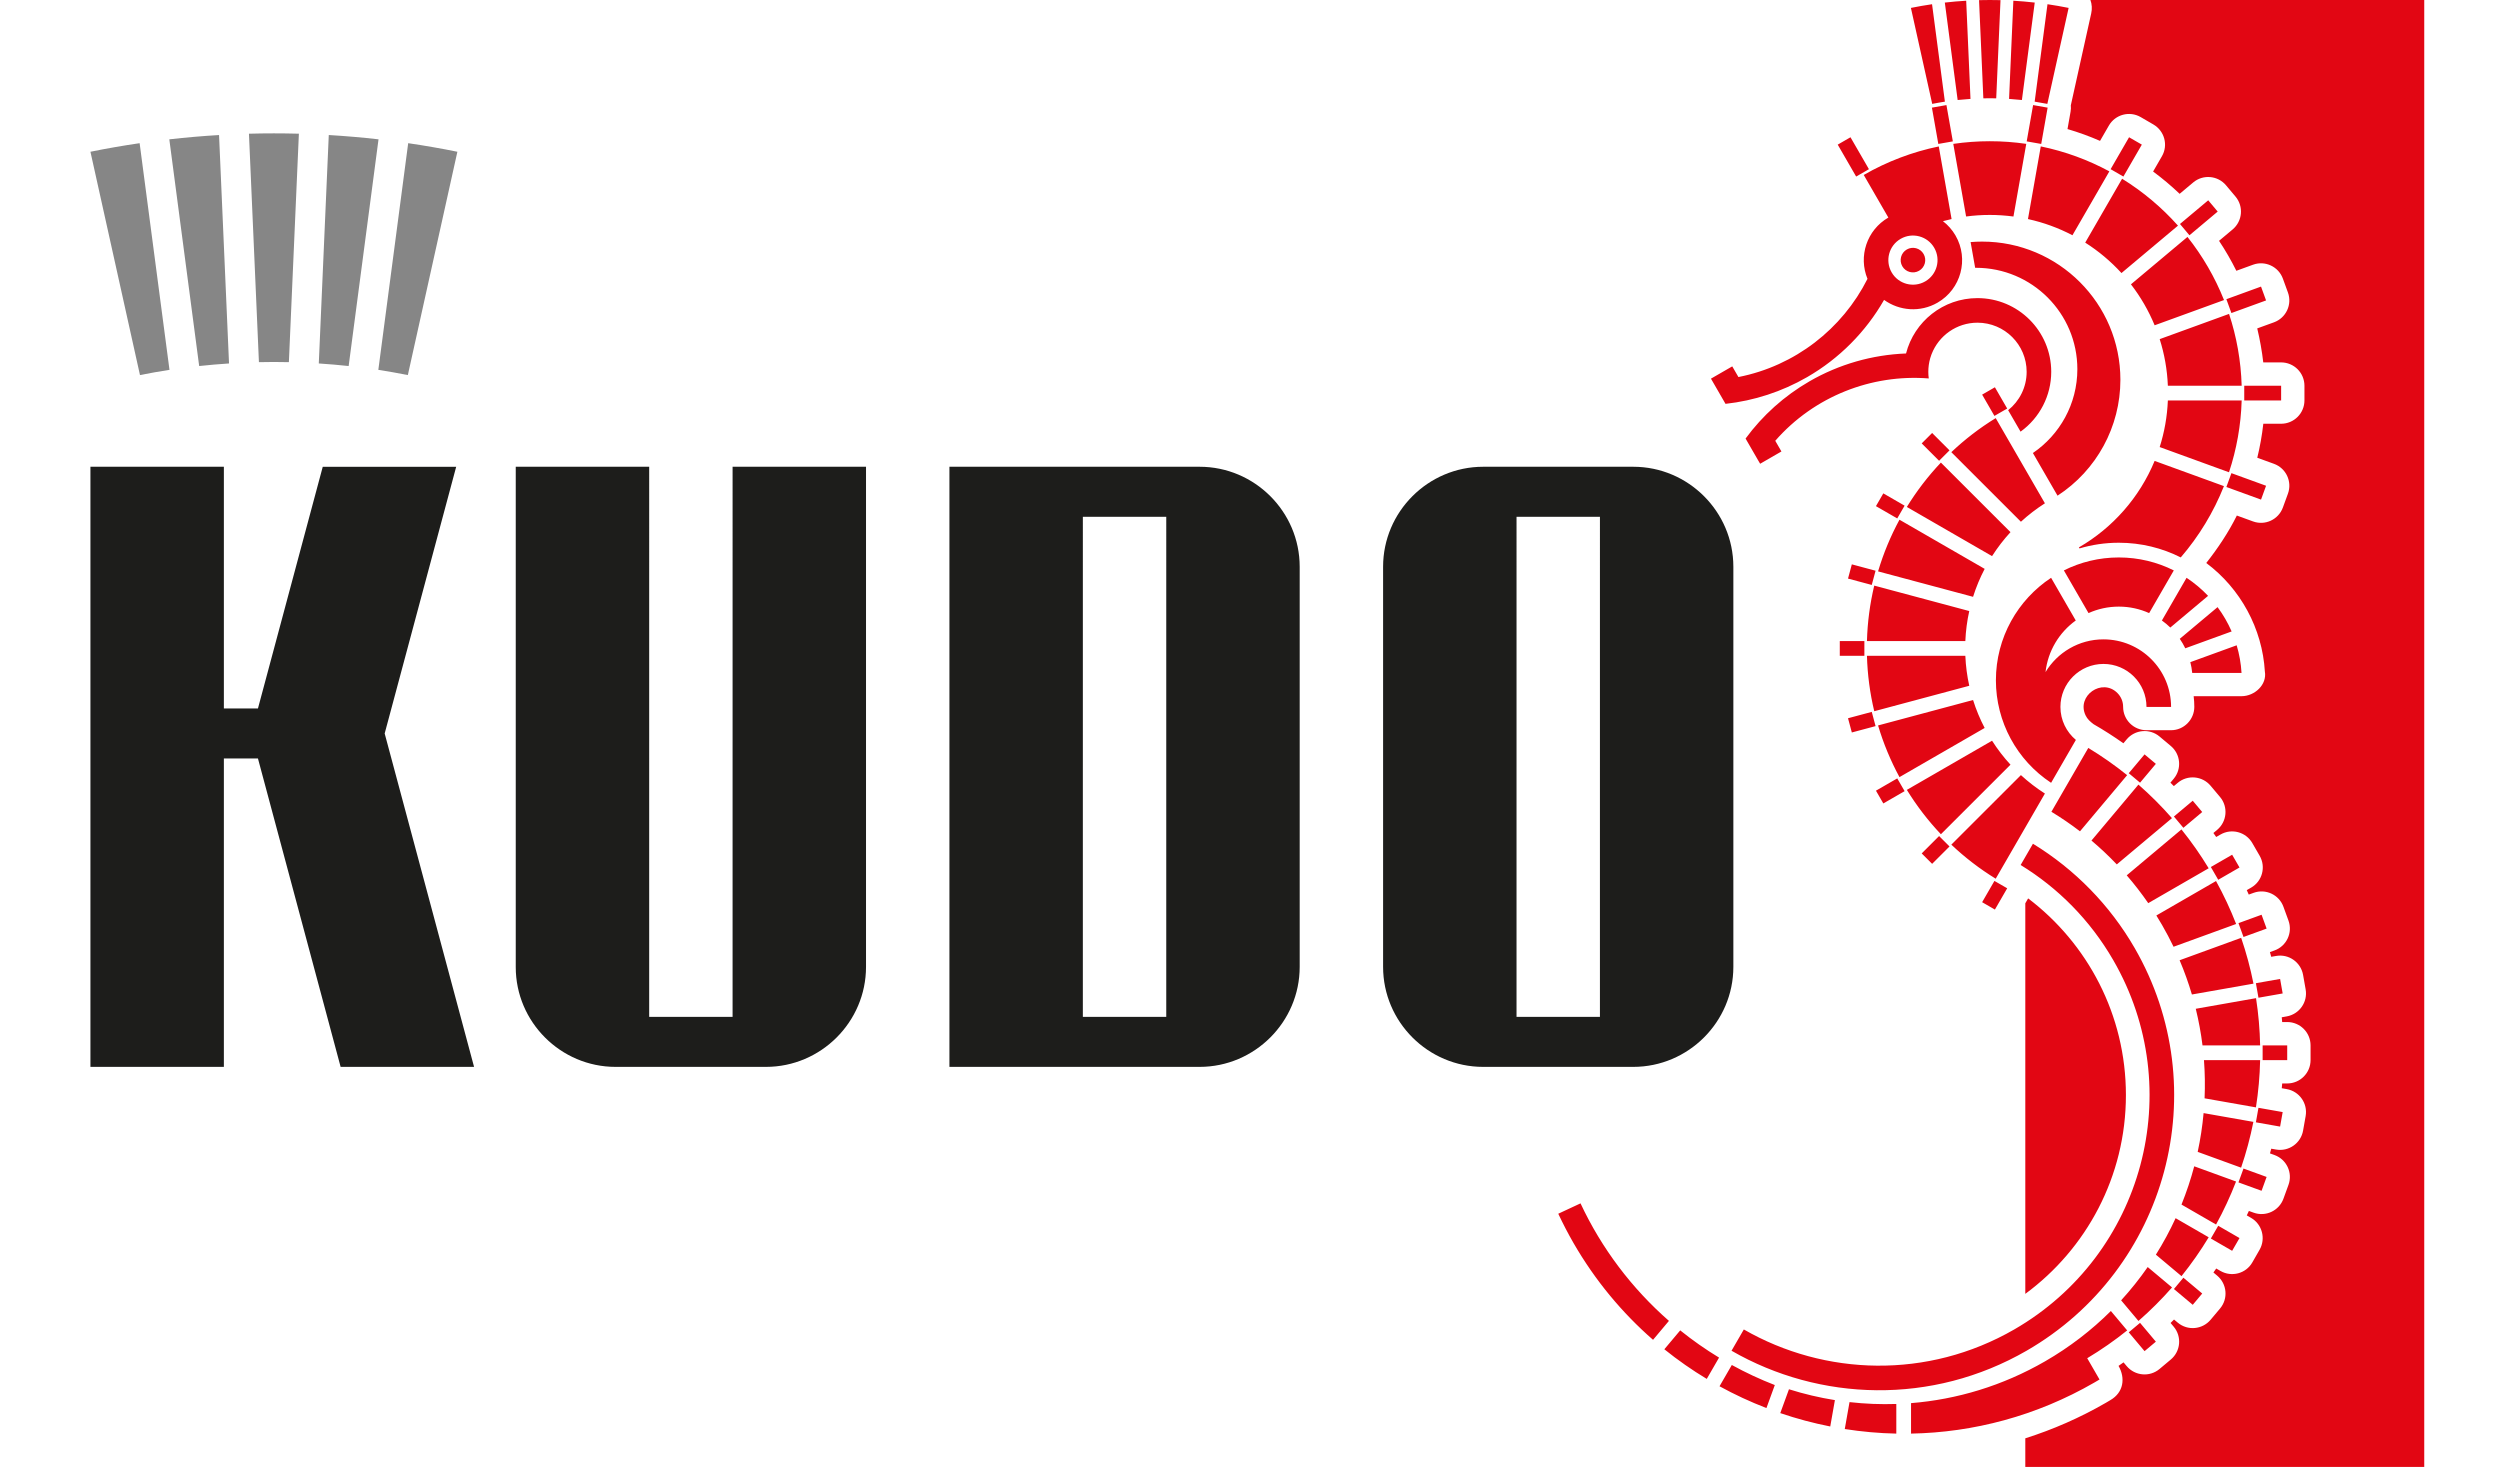 <?xml version="1.0" encoding="UTF-8"?> <svg xmlns="http://www.w3.org/2000/svg" width="363" height="213" viewBox="0 0 363 213" fill="none"><rect width="363" height="213" fill="white"></rect><g clip-path="url(#clip0_262_195)"><path fill-rule="evenodd" clip-rule="evenodd" d="M55.855 106.5L68.834 154.91H49.459L37.454 110.13H32.506V154.909H13.131V67.773H32.506V102.868H37.455L46.863 67.777H66.238L55.855 106.5ZM74.887 67.773H94.262L94.261 147.648L106.371 147.646L106.372 67.773H125.746V140.389C125.746 148.376 119.207 154.911 111.216 154.911H89.382C81.41 154.911 74.887 148.392 74.887 140.426V67.773ZM137.856 67.773H174.185C182.177 67.773 188.715 74.307 188.715 82.295V140.389C188.715 148.376 182.176 154.911 174.185 154.911H137.856V67.773ZM157.23 147.648L157.231 75.036L169.341 75.035L169.34 147.647L157.23 147.648ZM215.355 67.773H237.154C245.145 67.773 251.684 74.307 251.684 82.295V140.389C251.684 148.376 245.145 154.911 237.154 154.911H215.355C207.363 154.911 200.825 148.377 200.825 140.389V82.294C200.825 74.307 207.363 67.773 215.355 67.773ZM220.2 147.648L220.201 75.036L232.311 75.035L232.31 147.647L220.2 147.648Z" fill="#1D1D1B"></path><path fill-rule="evenodd" clip-rule="evenodd" d="M28.92 53.147C30.357 52.994 31.802 52.868 33.255 52.774L31.806 19.607C29.381 19.752 26.973 19.961 24.584 20.231L28.92 53.147ZM20.324 54.459C21.742 54.179 23.169 53.922 24.609 53.702L20.274 20.79C17.873 21.143 15.489 21.555 13.131 22.035L20.324 54.459ZM46.289 52.774C47.743 52.869 49.187 52.994 50.624 53.148L54.961 20.23C52.572 19.957 50.162 19.751 47.738 19.606L46.289 52.774ZM39.768 52.559C40.497 52.559 41.222 52.57 41.946 52.586L43.397 19.413C42.193 19.381 40.983 19.364 39.77 19.364C38.558 19.364 37.351 19.38 36.147 19.414L37.596 52.586C38.319 52.569 39.041 52.559 39.768 52.559ZM66.412 22.035L59.219 54.46C57.801 54.18 56.374 53.925 54.933 53.703L59.269 20.789C61.672 21.143 64.054 21.555 66.412 22.035Z" fill="#868686"></path><path fill-rule="evenodd" clip-rule="evenodd" d="M286.132 35.15C286.685 35.103 287.241 35.081 287.8 35.08C298.89 35.081 307.881 44.069 307.882 55.15C307.881 61.963 304.427 68.284 298.754 71.972L295.177 65.778C299.072 63.128 301.632 58.664 301.632 53.602C301.634 45.475 295.038 38.884 286.906 38.884L286.792 38.886L286.132 35.15ZM276.868 36.224C277.722 35.732 278.814 36.025 279.306 36.877C279.799 37.73 279.506 38.821 278.652 39.313C277.799 39.805 276.706 39.514 276.214 38.661C275.723 37.807 276.015 36.717 276.868 36.224ZM304.08 200.757C295.682 205.603 286.54 207.993 277.483 208.16V203.735C284.136 203.202 290.777 201.222 296.942 197.666C300.515 195.605 303.706 193.138 306.498 190.359L308.864 193.177C307.049 194.633 305.115 195.983 303.066 197.214V197.216L304.85 200.304L304.08 200.757ZM310.736 192.078L313.03 194.811L311.39 196.186L309.095 193.453L310.736 192.078ZM317.029 185.525L319.763 187.819L318.387 189.458L315.653 187.165L317.029 185.525ZM322.086 177.981L325.177 179.765L324.107 181.618L321.015 179.834L322.086 177.981ZM325.757 169.673L329.112 170.892L328.38 172.903L325.025 171.683L325.757 169.673ZM327.928 160.853L331.444 161.473L331.071 163.58L327.556 162.961L327.928 160.853ZM309.095 112.27L311.39 109.537L313.03 110.912L310.736 113.645L309.095 112.27ZM315.652 118.559L318.386 116.266L319.762 117.905L317.028 120.198L315.652 118.559ZM321.015 125.89L324.107 124.107L325.177 125.96L322.086 127.744L321.015 125.89ZM325.025 134.04L328.38 132.82L329.112 134.831L325.757 136.051L325.025 134.04ZM327.556 142.762L331.071 142.143L331.444 144.25L327.928 144.87L327.556 142.762ZM287.806 130.999L289.591 127.91L291.445 128.979L289.66 132.07L287.806 130.999ZM279.032 123.917L281.556 121.394L283.069 122.906L280.545 125.429L279.032 123.917ZM272.389 114.807L275.48 113.023L276.551 114.876L273.459 116.66L272.389 114.807ZM268.332 104.289L271.779 103.366L272.333 105.432L268.886 106.355L268.332 104.289ZM289.66 56.231L291.445 59.321L289.591 60.39L287.806 57.3L289.66 56.231ZM280.545 62.869L283.069 65.392L281.556 66.904L279.032 64.381L280.545 62.869ZM273.458 71.639L276.549 73.423L275.479 75.276L272.387 73.493L273.458 71.639ZM268.886 81.944L272.333 82.868L271.779 84.934L268.332 84.01L268.886 81.944ZM324.003 68.702L329.034 70.532L328.302 72.543L323.27 70.712L324.003 68.702ZM269.513 25.636L266.837 21.001L268.691 19.931L271.369 24.566L269.513 25.636ZM281.444 20.9L280.515 15.63L282.623 15.258L283.553 20.529L281.444 20.9ZM294.276 20.528L295.207 15.257L297.315 15.63L296.385 20.9L294.276 20.528ZM306.463 24.564L309.14 19.93L310.994 21L308.317 25.635L306.463 24.564ZM316.532 32.523L320.634 29.083L322.009 30.722L317.908 34.162L316.532 32.523ZM323.269 43.444L328.3 41.613L329.033 43.623L324.001 45.454L323.269 43.444ZM328.534 151.792H332.103V153.932H328.534V151.792ZM267.137 93.08H270.707V95.219H267.137V93.08ZM325.865 56.008H331.22V58.148H325.865V56.008ZM274.189 31.59L270.615 25.403C274.011 23.444 277.693 22.051 281.509 21.264L283.369 31.806C282.948 31.898 282.53 32.002 282.116 32.114C282.835 32.668 283.461 33.367 283.943 34.2C285.915 37.613 284.744 41.977 281.33 43.947C278.813 45.4 275.779 45.145 273.567 43.544C270.917 48.176 267.071 52.062 262.394 54.759C258.73 56.873 254.691 58.182 250.545 58.639L248.57 55.219L248.432 54.98L251.524 53.197L252.419 54.746C260.637 53.13 267.505 47.757 271.16 40.489C269.812 37.232 271.052 33.401 274.189 31.59ZM275.975 34.678C277.683 33.693 279.866 34.278 280.852 35.983C281.837 37.689 281.252 39.873 279.545 40.858C277.838 41.843 275.654 41.258 274.668 39.552C273.682 37.846 274.268 35.663 275.975 34.678ZM258.663 65.553L255.573 67.337L255.433 67.096L255.431 67.098L253.457 63.679C255.926 60.319 259.08 57.478 262.744 55.364C267.042 52.883 271.859 51.513 276.757 51.325C277.94 46.703 282.137 43.286 287.129 43.286C293.044 43.286 297.839 48.078 297.839 53.988C297.839 57.453 296.163 60.678 293.385 62.676L291.584 59.56C293.219 58.252 294.269 56.243 294.269 53.988C294.269 50.049 291.071 46.854 287.129 46.854C284.1 46.854 281.508 48.744 280.472 51.409C280.456 51.451 280.441 51.493 280.425 51.535C280.19 52.165 280.051 52.839 280.007 53.507C279.996 53.666 279.991 53.826 279.991 53.988C279.991 54.314 280.014 54.636 280.057 54.951C271.745 54.292 263.406 57.553 257.768 64.002L258.663 65.553ZM283.617 20.892C285.366 20.637 287.137 20.506 288.914 20.506C290.714 20.506 292.483 20.639 294.214 20.889L292.353 31.438C291.228 31.289 290.082 31.209 288.915 31.209C287.75 31.209 286.603 31.285 285.478 31.436L283.617 20.892ZM296.321 21.257C299.853 21.984 303.198 23.218 306.279 24.882L300.919 34.159C298.907 33.105 296.74 32.307 294.46 31.808L296.321 21.257ZM308.131 25.954C311.156 27.824 313.888 30.122 316.243 32.764L308.037 39.647C306.49 37.952 304.72 36.465 302.774 35.229L308.131 25.954ZM317.62 34.402C319.808 37.162 321.603 40.246 322.927 43.568L312.854 47.232C311.97 45.09 310.809 43.093 309.413 41.285L317.62 34.402ZM323.658 45.579C324.75 48.873 325.384 52.375 325.491 56.008H314.774C314.678 53.659 314.27 51.391 313.587 49.242L323.658 45.579ZM325.491 58.148C325.384 61.741 324.753 65.247 323.65 68.574L313.586 64.913C314.269 62.766 314.678 60.496 314.774 58.147L325.491 58.148ZM322.917 70.585C321.417 74.355 319.298 77.856 316.646 80.937C313.943 79.573 310.889 78.805 307.653 78.805C305.669 78.805 303.753 79.094 301.944 79.632L301.856 79.482C306.774 76.637 310.667 72.222 312.852 66.924L322.917 70.585ZM300.365 1.148L297.274 15.085C296.665 14.964 296.051 14.855 295.433 14.76L297.296 0.613C298.328 0.765 299.352 0.943 300.365 1.148ZM288.914 14.267C289.228 14.267 289.539 14.272 289.851 14.278L290.474 0.02C289.956 0.007 289.436 0 288.915 0C288.394 0 287.875 0.006 287.358 0.021L287.982 14.278C288.291 14.272 288.602 14.267 288.914 14.267ZM291.717 14.361C292.341 14.401 292.963 14.455 293.58 14.521L295.443 0.373C294.416 0.256 293.381 0.167 292.339 0.105L291.717 14.361ZM280.557 15.085C281.166 14.964 281.78 14.854 282.398 14.76L280.534 0.613C279.503 0.765 278.478 0.943 277.464 1.149L280.557 15.085ZM284.251 14.521C284.869 14.455 285.489 14.401 286.115 14.361L285.491 0.105C284.449 0.167 283.415 0.258 282.388 0.374L284.251 14.521ZM303.218 108.6C305.19 109.793 307.074 111.115 308.861 112.552L302.014 120.707C300.678 119.683 299.292 118.737 297.864 117.87L303.218 108.6ZM310.5 113.926C312.229 115.44 313.856 117.065 315.369 118.794L307.359 125.512C306.189 124.282 304.96 123.128 303.681 122.048L310.5 113.926ZM316.746 120.433C318.184 122.218 319.505 124.102 320.699 126.073L311.924 131.136C310.948 129.72 309.905 128.373 308.8 127.099L316.746 120.433ZM321.766 127.927C322.891 129.966 323.864 132.049 324.686 134.163L315.6 137.469C315.087 136.402 314.531 135.348 313.93 134.305C313.661 133.84 313.384 133.381 313.102 132.928L321.766 127.927ZM325.417 136.174C326.167 138.368 326.764 140.589 327.205 142.825L318.264 144.401C317.769 142.725 317.176 141.064 316.481 139.427L325.417 136.174ZM327.576 144.932C327.929 147.214 328.126 149.506 328.172 151.792H319.804C319.584 150.013 319.257 148.236 318.825 146.475L327.576 144.932ZM328.172 153.932C328.122 156.233 327.916 158.525 327.562 160.791L320.105 159.476C320.186 157.634 320.157 155.784 320.017 153.933L328.172 153.932ZM327.19 162.896C326.743 165.15 326.147 167.37 325.408 169.545L319.104 167.252C319.504 165.398 319.791 163.516 319.961 161.622L327.19 162.896ZM324.676 171.556C323.849 173.694 322.88 175.781 321.772 177.8L316.752 174.903C317.484 173.09 318.103 171.234 318.602 169.347L324.676 171.556ZM320.702 179.653C319.519 181.61 318.202 183.496 316.754 185.296L313.035 182.177C314.106 180.47 315.063 178.701 315.898 176.881L320.702 179.653ZM315.379 186.936C313.878 188.651 312.25 190.278 310.503 191.802L307.988 188.807C309.389 187.276 310.678 185.66 311.847 183.976L315.379 186.936ZM295.183 122.509C301.28 126.234 306.364 131.44 309.943 137.636C321.772 158.11 314.748 184.304 294.262 196.124C280.532 204.045 264.235 203.506 251.419 196.127L253.204 193.037C264.954 199.8 279.892 200.295 292.476 193.033C311.256 182.197 317.694 158.19 306.851 139.42C303.465 133.56 298.793 128.903 293.397 125.599L295.183 122.509ZM297.01 97.59C298.728 94.741 301.853 92.834 305.423 92.835C310.843 92.835 315.241 97.228 315.241 102.647H311.671L311.67 102.646C311.671 99.199 308.871 96.402 305.422 96.403C301.972 96.403 299.174 99.198 299.174 102.647C299.174 104.571 300.048 106.291 301.417 107.436L301.399 107.468L299.615 110.556L297.82 113.666C292.838 110.381 289.805 104.795 289.805 98.782C289.805 92.563 292.991 87.088 297.819 83.896L301.4 90.095C299.006 91.818 297.354 94.506 297.01 97.59ZM299.674 82.823C302.076 81.621 304.787 80.943 307.654 80.943C310.524 80.943 313.235 81.622 315.637 82.825L312.056 89.023C310.714 88.417 309.224 88.08 307.654 88.08C306.087 88.08 304.597 88.416 303.254 89.022L299.674 82.823ZM317.489 83.896C318.629 84.651 319.677 85.53 320.613 86.519L315.129 91.119C314.748 90.749 314.34 90.408 313.908 90.096L317.489 83.896ZM321.99 88.156C322.798 89.244 323.486 90.428 324.033 91.686L317.302 94.134C317.07 93.653 316.803 93.193 316.504 92.756L321.99 88.156ZM324.765 93.697C325.148 94.981 325.388 96.326 325.471 97.713H318.311C318.257 97.177 318.165 96.653 318.035 96.144L324.765 93.697ZM289.777 127.587C287.439 126.152 285.284 124.492 283.333 122.643L293.437 112.546C294.515 113.535 295.681 114.433 296.921 115.223L289.777 127.587ZM281.819 121.131C279.947 119.154 278.292 116.995 276.875 114.689L289.246 107.551C290.036 108.791 290.934 109.956 291.924 111.034L281.819 121.131ZM275.804 112.837C274.516 110.458 273.472 107.944 272.695 105.335L286.488 101.641C286.931 103.053 287.497 104.409 288.172 105.7L275.804 112.837ZM272.141 103.27C271.517 100.656 271.156 97.961 271.081 95.219H285.367C285.43 96.708 285.623 98.164 285.936 99.575L272.141 103.27ZM271.081 93.08C271.156 90.339 271.516 87.643 272.14 85.03L285.936 88.724C285.623 90.135 285.43 91.59 285.367 93.08H271.081ZM272.695 82.965C273.472 80.355 274.516 77.842 275.804 75.463L288.174 82.6C287.498 83.891 286.932 85.247 286.489 86.658L272.695 82.965ZM276.874 73.611C278.29 71.305 279.946 69.146 281.818 67.168L291.923 77.268C290.933 78.346 290.035 79.511 289.245 80.75L276.874 73.611ZM283.331 65.655C285.283 63.807 287.438 62.147 289.776 60.711L296.921 73.079C295.682 73.87 294.516 74.765 293.438 75.756L283.331 65.655ZM268.55 203.586C270.798 203.841 273.068 203.933 275.344 203.857C275.344 205.29 275.344 206.726 275.344 208.16C272.832 208.108 270.332 207.884 267.861 207.496C268.09 206.193 268.322 204.889 268.55 203.586ZM265.753 207.125C263.295 206.642 260.869 205.992 258.497 205.183L259.649 202.022H259.648L259.759 201.721C261.939 202.409 264.168 202.936 266.427 203.297C266.215 204.569 265.978 205.847 265.753 207.125ZM256.486 204.45C254.153 203.551 251.876 202.496 249.675 201.286L251.46 198.197C253.463 199.301 255.548 200.275 257.702 201.11L256.486 204.45ZM247.821 200.217C245.683 198.93 243.625 197.496 241.662 195.914L243.967 193.17C245.753 194.609 247.636 195.929 249.607 197.124L247.821 200.217ZM240.022 194.541C235.546 190.639 231.626 185.942 228.49 180.514C227.686 179.122 226.944 177.688 226.26 176.234L229.492 174.728C232.554 181.279 236.95 187.083 242.329 191.793L240.022 194.541ZM294.485 130.445C303.111 136.991 308.683 147.349 308.683 159.005C308.683 170.845 302.934 181.343 294.074 187.869V131.16L294.485 130.445ZM303.529 0H352.2V213H294.074V208.843C298.063 207.58 301.977 205.876 305.749 203.699C305.979 203.566 306.204 203.429 306.431 203.294C308.333 202.192 308.642 200.135 307.612 198.324C307.857 198.157 308.098 197.986 308.338 197.815L308.793 198.356C309.993 199.787 312.13 199.979 313.561 198.779L315.201 197.404C316.632 196.206 316.826 194.07 315.625 192.639L315.168 192.096C315.336 191.93 315.503 191.762 315.668 191.595L316.213 192.051C317.645 193.251 319.78 193.058 320.981 191.628L322.358 189.989C323.558 188.559 323.365 186.424 321.934 185.224L321.39 184.768C321.527 184.575 321.663 184.381 321.796 184.187L322.41 184.541C324.026 185.474 326.105 184.929 327.033 183.31L328.097 181.454C329.015 179.848 328.467 177.766 326.858 176.837L326.234 176.477C326.335 176.261 326.439 176.046 326.538 175.828L327.225 176.079C328.977 176.717 330.918 175.806 331.556 174.053L332.288 172.042C332.926 170.289 332.017 168.351 330.262 167.713L329.599 167.472C329.663 167.245 329.727 167.019 329.788 166.791L330.487 166.913C332.329 167.237 334.084 166.001 334.408 164.16L334.78 162.054C335.105 160.213 333.867 158.459 332.025 158.135L331.311 158.01C331.334 157.78 331.355 157.549 331.375 157.318H332.102C333.973 157.318 335.493 155.8 335.493 153.929V151.789C335.493 149.919 333.974 148.4 332.102 148.4H331.37C331.351 148.169 331.331 147.939 331.309 147.709L332.025 147.582C333.867 147.258 335.105 145.505 334.78 143.664L334.408 141.558C334.083 139.717 332.329 138.48 330.487 138.805L329.781 138.928C329.721 138.7 329.657 138.475 329.594 138.247L330.262 138.004C332.017 137.368 332.925 135.43 332.288 133.675L331.556 131.664C330.92 129.91 328.981 129.002 327.225 129.638L326.521 129.894L326.231 129.247L326.871 128.88C328.488 127.951 329.036 125.876 328.103 124.26L327.032 122.407C326.098 120.792 324.024 120.24 322.409 121.176L321.792 121.532C321.659 121.338 321.521 121.145 321.385 120.952L321.931 120.494C323.361 119.295 323.555 117.16 322.355 115.728L320.978 114.089C319.778 112.66 317.641 112.465 316.21 113.665L315.642 114.141C315.477 113.976 315.31 113.81 315.145 113.645L315.622 113.076C316.822 111.646 316.63 109.511 315.198 108.312L313.558 106.937C312.127 105.739 309.991 105.93 308.79 107.361L308.317 107.924C306.913 106.929 305.467 106.005 303.984 105.151C303.52 104.799 303.079 104.416 302.827 103.874C301.467 101.034 305.214 98.395 307.44 100.62C307.984 101.163 308.277 101.872 308.277 102.635C308.277 104.51 309.798 106.027 311.667 106.027H315.237C317.103 106.027 318.615 104.489 318.615 102.631C318.614 102.11 318.58 101.591 318.519 101.087H325.467C327.387 101.087 329.193 99.405 328.858 97.508C328.492 91.278 325.327 85.464 320.349 81.747C321.996 79.668 323.587 77.286 324.789 74.856L327.146 75.713C328.899 76.352 330.839 75.44 331.477 73.687L332.21 71.677C332.847 69.925 331.938 67.985 330.183 67.347L327.757 66.466C328.152 64.839 328.447 63.19 328.633 61.528H331.215C333.087 61.528 334.606 60.011 334.606 58.139V56.008C334.606 54.138 333.088 52.62 331.215 52.62H328.626C328.436 50.97 328.137 49.295 327.751 47.684L330.182 46.8C331.935 46.162 332.847 44.224 332.208 42.471L331.476 40.46C330.838 38.709 328.899 37.797 327.145 38.435L324.719 39.318C323.975 37.82 323.133 36.36 322.205 34.968L324.177 33.315C325.607 32.116 325.802 29.981 324.601 28.55L323.225 26.912C322.024 25.481 319.889 25.287 318.458 26.488L316.483 28.144C315.257 26.972 313.969 25.892 312.631 24.905L313.916 22.679C314.847 21.067 314.283 19.008 312.671 18.073L310.831 17.003C309.217 16.066 307.142 16.618 306.208 18.234L304.925 20.456C303.383 19.783 301.805 19.21 300.201 18.74L300.648 16.21C300.702 15.9 300.712 15.595 300.682 15.296L303.641 1.96C303.797 1.284 303.746 0.607 303.529 0Z" fill="#E20613"></path></g><defs><clipPath id="clip0_262_195"><rect width="341" height="213" fill="white" transform="translate(11)"></rect></clipPath></defs></svg> 
